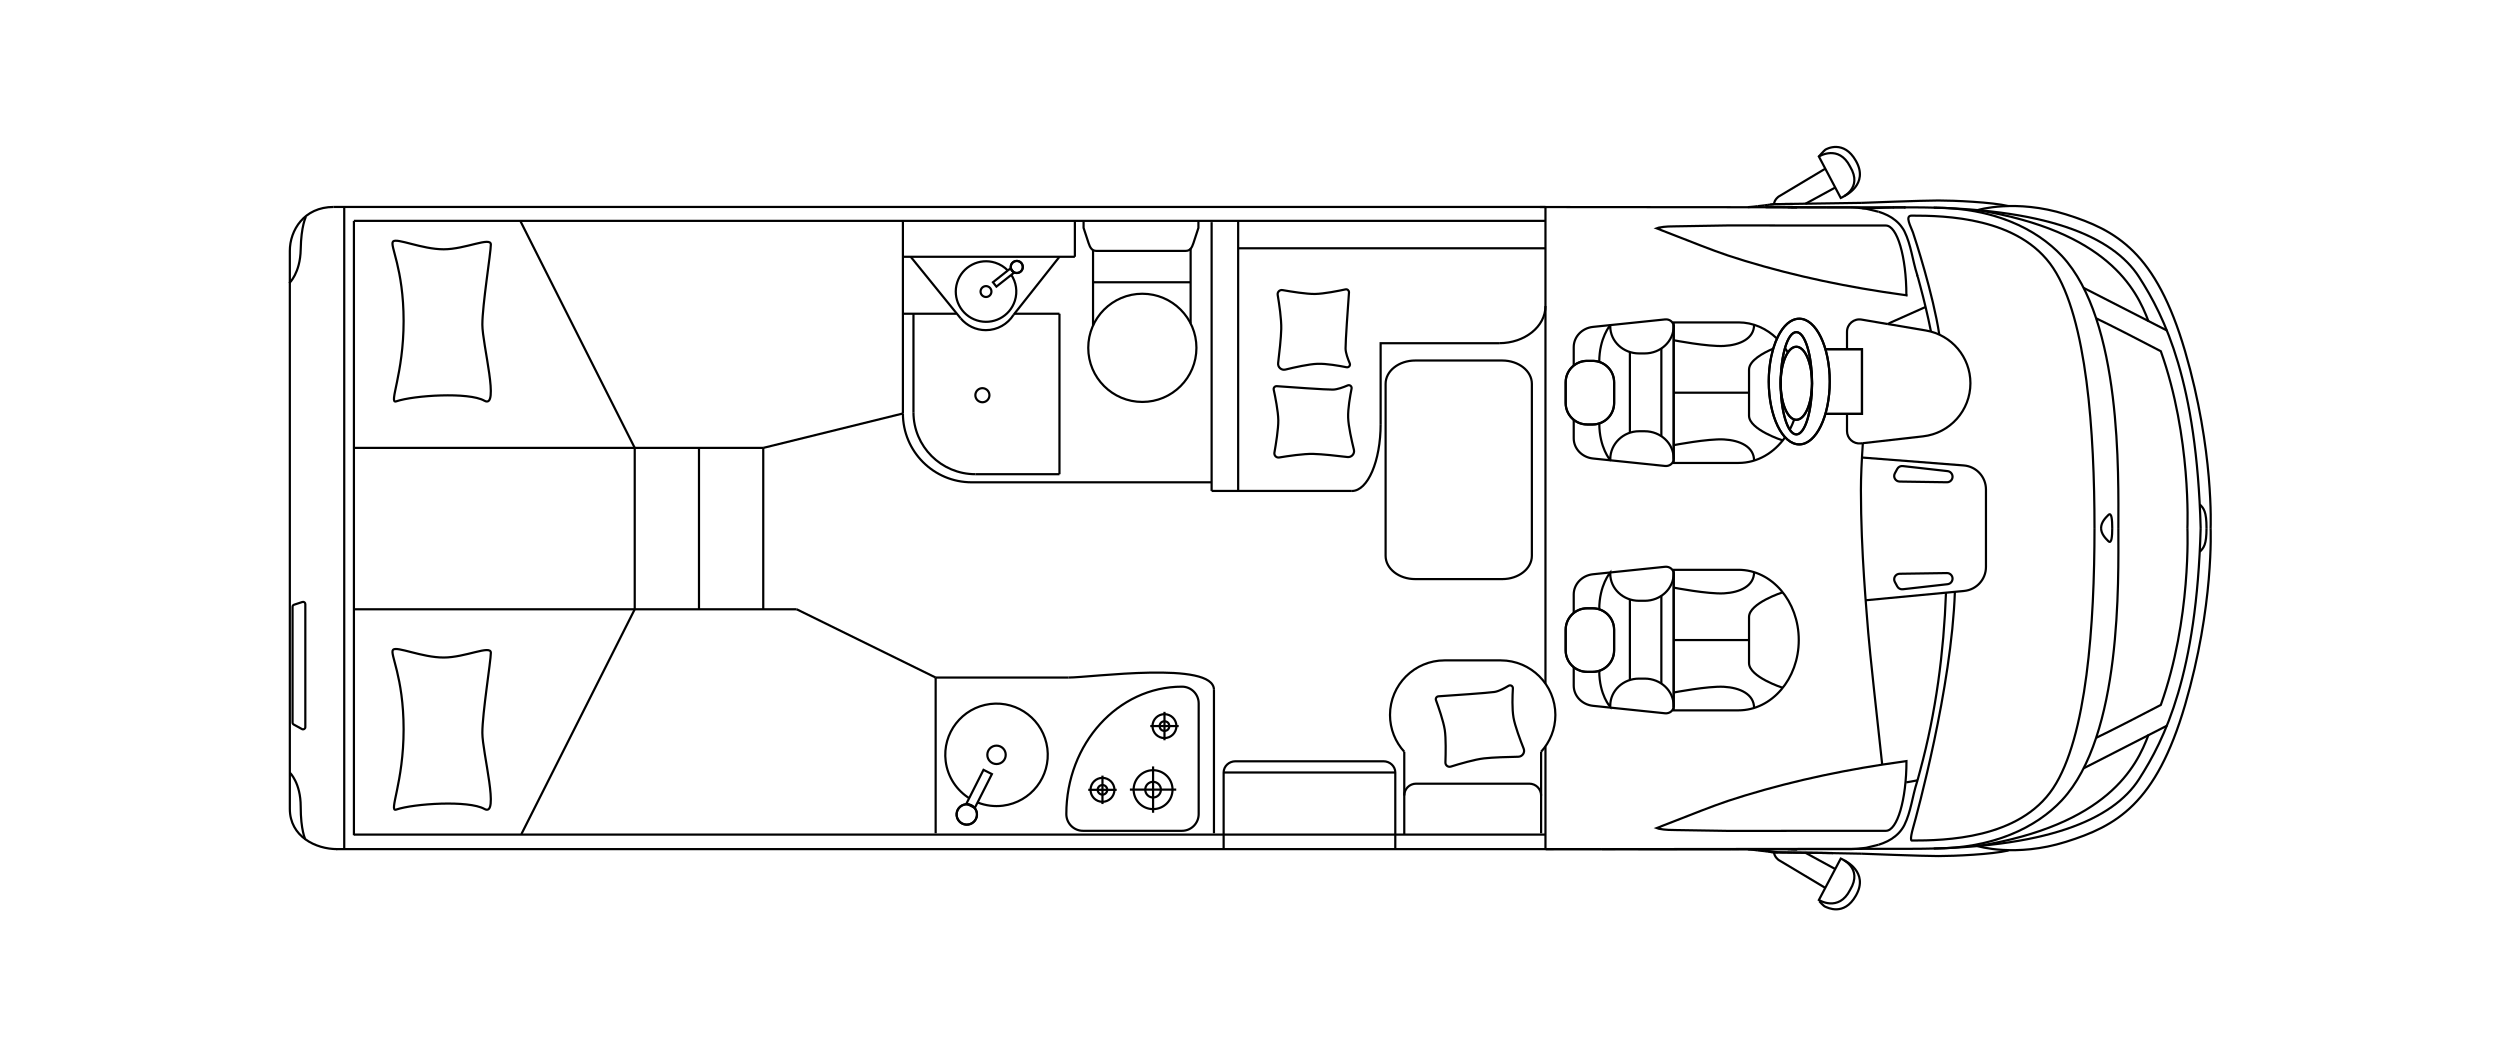 <?xml version="1.0" encoding="utf-8"?>
<!-- Generator: Adobe Illustrator 24.1.3, SVG Export Plug-In . SVG Version: 6.00 Build 0)  -->
<svg version="1.1" xmlns="http://www.w3.org/2000/svg" xmlns:xlink="http://www.w3.org/1999/xlink" x="0px" y="0px"
	 viewBox="0 0 568 240" style="enable-background:new 0 0 568 240;" xml:space="preserve">
<style type="text/css">
	.st0{fill:none;}
	.st1{fill:#FFFFFF;}
	.st2{font-family:'MyriadPro-Regular';}
	.st3{font-size:28.346px;}
	.st4{fill:none;stroke:#FFFFFF;stroke-width:5;stroke-miterlimit:10;}
	.st5{fill:none;stroke:#FFFFFF;stroke-miterlimit:10;}
	.st6{fill:none;stroke:#000000;stroke-width:0.5;stroke-miterlimit:10;}
	.st7{fill:none;stroke:#000000;stroke-width:0.5;stroke-linecap:round;stroke-miterlimit:10;}
	.st8{fill:none;stroke:#000000;stroke-width:0.5;stroke-linejoin:round;stroke-miterlimit:10;}
</style>
<g id="Ebene_1">
</g>
<g id="Ebene_2">
	<g>
		<path class="st6" d="M76.62,192.92c-4.88,0-10.77-2.85-10.77-9.16V57c0-4.63,3.18-9.98,9.97-9.98"/>
		<path class="st6" d="M65.85,175.54c0,0,2.47,2.33,2.47,7.72c0,5.39,1.04,7.42,1.04,7.42"/>
		<path class="st6" d="M65.71,64.35c0,0,2.51-2.28,2.61-7.68s1.18-7.4,1.18-7.4"/>
		<path class="st6" d="M68.62,165.65l-1.89-1.04c-0.16-0.09-0.26-0.26-0.26-0.44v-26.3c0-0.22,0.14-0.41,0.35-0.48l1.89-0.62
			c0.33-0.11,0.66,0.14,0.66,0.48v27.97C69.36,165.59,68.95,165.83,68.62,165.65z"/>
		<line class="st6" x1="78.21" y1="47.02" x2="78.21" y2="192.92"/>
		<line class="st6" x1="351.13" y1="47.02" x2="75.83" y2="47.02"/>
		<line class="st6" x1="363.81" y1="192.92" x2="76.41" y2="192.92"/>
		<line class="st6" x1="351.13" y1="50.18" x2="80.41" y2="50.18"/>
		<line class="st6" x1="80.41" y1="50.18" x2="80.41" y2="189.77"/>
		<line class="st6" x1="80.41" y1="189.62" x2="351.13" y2="189.62"/>
		<path class="st6" d="M229.74,62.41c1.13,1.68,1.5,3.84,0.84,5.92c-1.15,3.62-5.02,5.62-8.64,4.46c-3.62-1.15-5.62-5.02-4.46-8.64
			c1.15-3.62,5.02-5.62,8.64-4.46c1.13,0.36,2.09,0.98,2.86,1.77"/>
		<polyline class="st6" points="229.76,62.45 226.38,65.12 225.6,64.13 228.97,61.46 		"/>
		<polyline class="st6" points="228.97,61.46 229.59,60.98 230.37,61.97 229.76,62.45 		"/>
		<path class="st6" d="M231.86,61.73c-0.59,0.47-1.45,0.37-1.92-0.23c-0.47-0.59-0.37-1.45,0.23-1.92c0.59-0.47,1.45-0.37,1.92,0.23
			C232.55,60.41,232.45,61.27,231.86,61.73"/>
		<path class="st6" d="M231.86,61.73c-0.59,0.47-1.45,0.37-1.92-0.23c-0.47-0.59-0.37-1.45,0.23-1.92c0.59-0.47,1.45-0.37,1.92,0.23
			C232.55,60.41,232.45,61.27,231.86,61.73z"/>
		<path class="st6" d="M225.14,66.76c-0.29,0.62-1.02,0.89-1.64,0.6c-0.62-0.29-0.89-1.02-0.6-1.64c0.29-0.62,1.02-0.89,1.64-0.6
			C225.16,65.41,225.43,66.14,225.14,66.76z"/>
		<line class="st6" x1="205.14" y1="50.18" x2="205.14" y2="93.94"/>
		<line class="st6" x1="275.28" y1="111.54" x2="275.28" y2="50.47"/>
		<path class="st6" d="M205.14,93.94c0,8.64,6.99,15.64,15.64,15.64h0.1h54.4"/>
		<path class="st6" d="M230.26,71.55c-1.32,2.08-3.64,3.46-6.28,3.46c-2.3,0-4.36-1.05-5.72-2.69"/>
		<line class="st6" x1="205.14" y1="58.34" x2="244.21" y2="58.34"/>
		<line class="st6" x1="244.21" y1="58.34" x2="244.21" y2="50.18"/>
		<line class="st6" x1="206.91" y1="58.34" x2="218.25" y2="72.32"/>
		<line class="st6" x1="230.26" y1="71.55" x2="240.71" y2="58.34"/>
		<line class="st6" x1="205.14" y1="71.28" x2="217.32" y2="71.28"/>
		<line class="st6" x1="230.47" y1="71.28" x2="240.71" y2="71.28"/>
		<line class="st6" x1="240.71" y1="71.28" x2="240.71" y2="107.74"/>
		<path class="st6" d="M221.61,107.74c-7.77,0-14.07-6.3-14.07-14.07"/>
		<line class="st6" x1="207.54" y1="93.68" x2="207.54" y2="71.28"/>
		<line class="st6" x1="221.61" y1="107.74" x2="240.71" y2="107.74"/>
		<path class="st6" d="M224.65,90.47c-0.37,0.8-1.32,1.15-2.12,0.77c-0.8-0.37-1.15-1.32-0.78-2.12c0.37-0.8,1.32-1.15,2.12-0.78
			C224.68,88.72,225.02,89.67,224.65,90.47z"/>
		<path class="st6" d="M317.01,192.92v-17.41c0-1.41-1.21-2.55-2.7-2.55h-33.6c-1.49,0-2.7,1.14-2.7,2.55v17.41"/>
		<line class="st6" x1="317.01" y1="175.51" x2="278.01" y2="175.51"/>
		<line class="st6" x1="248.34" y1="64.13" x2="270.51" y2="64.13"/>
		<line class="st6" x1="248.34" y1="56.81" x2="248.34" y2="73.98"/>
		<line class="st6" x1="270.51" y1="56.41" x2="270.51" y2="73.48"/>
		<circle class="st6" cx="259.54" cy="79.03" r="12.29"/>
		<path class="st6" d="M272.28,50.18v1.6l-1.14,3.48C270.8,56.3,270.37,57,269.4,57c0,0-20.32,0-20.32,0c-0.97,0-1.4-0.7-1.75-1.75
			l-1.14-3.48v-1.6"/>
		<path class="st6" d="M341.32,131.57h-19.79c-3.71,0-6.72-2.37-6.72-5.29V87.2c0-2.92,3.01-5.29,6.72-5.29h19.79
			c3.71,0,6.72,2.37,6.72,5.29v39.08C348.04,129.2,345.03,131.57,341.32,131.57z"/>
		<path class="st6" d="M290.09,87.74c-0.45-0.03-0.8,0.37-0.7,0.8c0.34,1.57,1.01,4.91,1.04,6.93c0.03,1.91-0.54,5.45-0.88,7.37
			c-0.11,0.65,0.44,1.21,1.09,1.1c1.95-0.32,5.57-0.87,7.75-0.81c2.02,0.05,5.55,0.44,7.75,0.71c0.93,0.11,1.69-0.74,1.47-1.65
			c-0.51-2.08-1.25-5.37-1.31-7.3c-0.07-2.02,0.45-4.95,0.78-6.6c0.1-0.51-0.41-0.93-0.89-0.72c-0.97,0.42-2.36,0.93-3.35,0.95
			C301.42,88.55,292.9,87.95,290.09,87.74z"/>
		<path class="st6" d="M326.84,158.2c-0.45,0.03-0.74,0.48-0.58,0.89c0.55,1.51,1.68,4.72,1.99,6.72c0.29,1.89,0.22,5.47,0.15,7.42
			c-0.02,0.65,0.61,1.13,1.23,0.94c1.88-0.59,5.4-1.63,7.56-1.87c2.01-0.23,5.56-0.33,7.77-0.37c0.94-0.02,1.57-0.97,1.22-1.84
			c-0.79-1.99-1.98-5.15-2.31-7.05c-0.35-2-0.24-4.96-0.14-6.64c0.03-0.52-0.53-0.86-0.98-0.59c-0.91,0.55-2.21,1.24-3.19,1.4
			C338.16,157.43,329.64,158.01,326.84,158.2z"/>
		<path class="st6" d="M306.49,66.45c0.03-0.44-0.37-0.8-0.8-0.7c-1.57,0.34-4.91,1.01-6.93,1.04c-1.91,0.03-5.45-0.54-7.37-0.88
			c-0.65-0.11-1.21,0.44-1.1,1.09c0.33,1.95,0.87,5.57,0.81,7.75c-0.05,2.02-0.44,5.55-0.71,7.75c-0.11,0.93,0.74,1.69,1.65,1.47
			c2.08-0.51,5.37-1.25,7.3-1.31c2.03-0.07,4.95,0.45,6.6,0.78c0.51,0.1,0.93-0.41,0.72-0.89c-0.42-0.97-0.93-2.36-0.95-3.35
			C305.68,77.78,306.28,69.26,306.49,66.45z"/>
		<line class="st6" x1="275.28" y1="111.54" x2="307.14" y2="111.54"/>
		<polyline class="st6" points="340.61,77.98 313.68,77.98 313.68,96.37 		"/>
		<path class="st6" d="M351.13,69.54c0,4.66-4.71,8.43-10.52,8.43"/>
		<path class="st6" d="M313.68,96.37c0,8.39-2.92,15.18-6.53,15.18"/>
		<line class="st6" x1="281.31" y1="111.54" x2="281.31" y2="50.18"/>
		<line class="st6" x1="281.31" y1="56.41" x2="351.13" y2="56.41"/>
		<line class="st6" x1="319.05" y1="170.8" x2="319.05" y2="189.62"/>
		<path class="st6" d="M350.14,170.8c2.01-2.2,3.24-5.14,3.24-8.36c0-6.85-5.55-12.4-12.4-12.4h-12.77c-6.85,0-12.4,5.55-12.4,12.4
			c0,3.22,1.23,6.15,3.24,8.36"/>
		<line class="st6" x1="350.14" y1="170.8" x2="350.14" y2="189.33"/>
		<path class="st6" d="M350.14,180.74c0-1.49-1.2-2.69-2.69-2.69h-25.71c-1.49,0-2.69,1.2-2.69,2.69"/>
		<line class="st6" x1="80.41" y1="101.76" x2="173.41" y2="101.76"/>
		<line class="st6" x1="173.41" y1="101.76" x2="205.14" y2="93.94"/>
		<line class="st6" x1="212.58" y1="189.33" x2="212.58" y2="153.94"/>
		<line class="st6" x1="212.58" y1="153.94" x2="181.01" y2="138.43"/>
		<line class="st6" x1="181.01" y1="138.43" x2="80.41" y2="138.43"/>
		<line class="st6" x1="144.21" y1="138.43" x2="144.21" y2="101.76"/>
		<line class="st6" x1="158.81" y1="101.76" x2="158.81" y2="138.43"/>
		<line class="st6" x1="173.41" y1="101.76" x2="173.41" y2="138.43"/>
		<line class="st6" x1="118.21" y1="50.18" x2="144.21" y2="101.76"/>
		<line class="st6" x1="144.21" y1="138.43" x2="118.46" y2="189.51"/>
		<path class="st6" d="M90.01,91.19c4.04-1.38,16.5-2.16,20.04-0.15c3.55,2-0.46-12.81-0.46-17.28s1.93-16.35,1.93-18.2
			c0-1.85-5.79,1.08-10.72,1.08c-4.94,0-10.64-2.63-11.49-1.78c-0.85,0.85,2.39,6.03,2.39,18.1C91.7,85.02,88.24,91.8,90.01,91.19z"
			/>
		<path class="st6" d="M90.01,183.94c4.04-1.38,16.5-2.16,20.04-0.15c3.55,2-0.46-12.81-0.46-17.28c0-4.47,1.93-16.35,1.93-18.2
			c0-1.85-5.79,1.08-10.72,1.08c-4.94,0-10.64-2.62-11.49-1.77c-0.85,0.85,2.39,6.03,2.39,18.1
			C91.7,177.77,88.24,184.55,90.01,183.94z"/>
		<line class="st6" x1="212.58" y1="153.94" x2="242.74" y2="153.94"/>
		<line class="st6" x1="275.81" y1="189.33" x2="275.81" y2="156.73"/>
		<path class="st6" d="M275.81,156.73c0-6.69-27.93-2.79-33.07-2.79"/>
		<path class="st6" d="M268.54,156.01c-14.52,0-26.27,12.95-26.27,28.95c0,2.1,1.7,3.8,3.8,3.8h22.47c2.1,0,3.8-1.7,3.8-3.8v-25.15
			C272.34,157.71,270.64,156.01,268.54,156.01z"/>
		<path class="st6" d="M263.76,179.41c0,0.98-0.8,1.78-1.78,1.78c-0.98,0-1.78-0.8-1.78-1.78c0-0.98,0.8-1.78,1.78-1.78
			C262.96,177.63,263.76,178.43,263.76,179.41z"/>
		<path class="st6" d="M266.4,179.41c0,2.44-1.98,4.42-4.42,4.42s-4.42-1.98-4.42-4.42c0-2.44,1.98-4.42,4.42-4.42
			S266.4,176.97,266.4,179.41z"/>
		<line class="st6" x1="261.98" y1="174.13" x2="261.98" y2="184.66"/>
		<line class="st6" x1="267.24" y1="179.4" x2="256.71" y2="179.4"/>
		<circle class="st6" cx="264.57" cy="164.97" r="1.09"/>
		<path class="st6" d="M267.28,164.97c0,1.5-1.22,2.72-2.72,2.72c-1.5,0-2.71-1.22-2.71-2.72c0-1.5,1.22-2.71,2.71-2.71
			C266.07,162.26,267.28,163.47,267.28,164.97z"/>
		<line class="st6" x1="264.57" y1="161.73" x2="264.57" y2="168.19"/>
		<line class="st6" x1="267.8" y1="164.96" x2="261.34" y2="164.96"/>
		<path class="st6" d="M251.57,179.45c0,0.6-0.49,1.09-1.09,1.09c-0.6,0-1.09-0.49-1.09-1.09c0-0.6,0.49-1.09,1.09-1.09
			C251.08,178.36,251.57,178.85,251.57,179.45z"/>
		<path class="st6" d="M253.2,179.45c0,1.5-1.22,2.72-2.72,2.72c-1.5,0-2.71-1.22-2.71-2.72c0-1.5,1.22-2.72,2.71-2.72
			C251.98,176.74,253.2,177.95,253.2,179.45z"/>
		<line class="st6" x1="250.48" y1="176.22" x2="250.48" y2="182.68"/>
		<line class="st6" x1="253.71" y1="179.45" x2="247.25" y2="179.45"/>
		<path class="st6" d="M220.3,181.41c-2.89-1.79-4.98-4.82-5.44-8.45c-0.81-6.38,3.71-12.2,10.09-13.01
			c6.38-0.8,12.2,3.71,13.01,10.09c0.81,6.38-3.71,12.21-10.09,13.01c-1.98,0.25-3.91-0.02-5.66-0.69"/>
		
			<rect x="218.3" y="178.15" transform="matrix(0.451 -0.892 0.892 0.451 -37.795 296.967)" class="st6" width="8.61" height="2.14"/>
		<path class="st6" d="M217.59,184c0.58-1.14,1.97-1.6,3.11-1.02c1.14,0.58,1.6,1.97,1.02,3.11c-0.58,1.14-1.97,1.6-3.11,1.02
			C217.47,186.53,217.01,185.14,217.59,184"/>
		<path class="st6" d="M217.59,184c0.58-1.14,1.97-1.6,3.11-1.02c1.14,0.58,1.6,1.97,1.02,3.11c-0.58,1.14-1.97,1.6-3.11,1.02
			C217.47,186.53,217.01,185.14,217.59,184z"/>
		<path class="st6" d="M224.32,171.5c0-1.15,0.93-2.09,2.09-2.09c1.15,0,2.09,0.93,2.09,2.09s-0.93,2.09-2.09,2.09
			C225.26,173.59,224.32,172.66,224.32,171.5z"/>
		<line class="st6" x1="351.13" y1="169.56" x2="351.13" y2="193.11"/>
		<line class="st6" x1="351.13" y1="47.02" x2="351.13" y2="155.32"/>
	</g>
	<g>
		<g>
			<path class="st6" d="M423.24,100.69c-0.27,3.95-0.44,7.69-0.44,10.65c0,14.22,1.34,27.96,1.67,32.48
				c0.25,3.32,2.16,20.84,3.17,29.93"/>
			<path class="st6" d="M437.49,69.74l-7.71,3.44c-0.3,0.13-0.58,0.28-0.86,0.45"/>
			<path class="st6" d="M423.04,103.95l23.13,1.8c2.84,0.22,5.04,2.59,5.04,5.45v17.62c0,2.81-2.14,5.17-4.95,5.44l-22.39,2.12"/>
			<path class="st6" d="M442.49,107.04l-10.19-1.15c-0.51-0.06-1.01,0.2-1.25,0.66l-0.54,1c-0.45,0.84,0.15,1.85,1.1,1.86
				l10.73,0.16c0.7,0.01,1.28-0.56,1.28-1.26C443.61,107.65,443.13,107.11,442.49,107.04z"/>
			<path class="st6" d="M442.49,132.73l-10.19,1.15c-0.51,0.06-1.01-0.2-1.25-0.66l-0.54-1c-0.45-0.84,0.15-1.85,1.1-1.86
				l10.73-0.16c0.7-0.01,1.28,0.56,1.28,1.26C443.61,132.12,443.13,132.66,442.49,132.73z"/>
			<polyline class="st6" points="414.8,79.34 423.04,79.34 423.04,94.03 414.8,94.03 			"/>
			<polyline class="st6" points="414.8,79.34 423.04,79.34 423.04,94.03 414.8,94.03 			"/>
			<path class="st6" d="M405.58,99.34c-2.51,3.57-6.32,5.84-10.59,5.84h-14.73V73.25h14.73c3.31,0,6.34,1.37,8.71,3.65"/>
			<path class="st6" d="M407.65,95.3c-0.29,0.81-0.63,1.59-1.02,2.33"/>
			<path class="st6" d="M405.55,79.06c0.23,0.33,0.46,0.67,0.67,1.02"/>
			<path class="st6" d="M357.55,83.06v-4.2c0-2.35,1.89-4.33,4.38-4.59l16.39-1.7c1.04-0.11,1.95,0.65,1.95,1.64v30.02
				c0,0.98-0.91,1.74-1.95,1.64l-16.39-1.7c-2.49-0.26-4.38-2.23-4.38-4.59v-4.2"/>
			<path class="st6" d="M360.59,96.44h1.27c2.69,0,4.87-2.18,4.87-4.87v-4.71c0-2.69-2.18-4.87-4.87-4.87h-1.27
				c-2.69,0-4.87,2.18-4.87,4.87v4.71C355.72,94.26,357.9,96.44,360.59,96.44"/>
			<path class="st6" d="M357.49,95.33c0.84,0.69,1.92,1.11,3.1,1.11h1.27c2.69,0,4.87-2.18,4.87-4.87v-4.71
				c0-2.69-2.18-4.87-4.87-4.87h-1.27c-1.15,0-2.2,0.4-3.04,1.06"/>
			<path class="st6" d="M357.55,83.06c-1.12,0.89-1.83,2.27-1.83,3.81v4.71c0,1.51,0.69,2.86,1.77,3.76"/>
			<path class="st6" d="M405.04,100.07c0,0-7.66-2.45-7.66-5.63v-5.22V84c0-2.09,3.25-3.84,5.52-4.8"/>
			<line class="st6" x1="397.37" y1="89.22" x2="380.26" y2="89.22"/>
			<path class="st6" d="M380.26,77.3c0,0,7.76,1.5,11.42,1.3c3.66-0.2,6.85-1.69,6.85-4.81"/>
			<path class="st6" d="M380.26,101.14c0,0,7.76-1.5,11.42-1.3c3.66,0.2,6.85,1.69,6.85,4.81"/>
			<path class="st8" d="M380.26,73.87v0.24c0,3.42-2.95,6.19-6.59,6.19h-1.28c-3.61,0-6.54-2.75-6.54-6.14v-0.29
				c0,0-2.5,2.86-2.5,8.37"/>
			<path class="st8" d="M380.26,104.41v-0.24c0-3.42-2.95-6.19-6.59-6.19h-1.28c-3.61,0-6.53,2.9-6.53,6.29v0.29
				c0,0-2.5-2.83-2.5-8.35"/>
			<polyline class="st6" points="370.31,79.98 370.31,89.22 370.31,98.3 			"/>
			<line class="st6" x1="377.46" y1="79.17" x2="377.46" y2="99.11"/>
			<path class="st6" d="M394.99,161.39h-14.73v-31.93h14.73c7.56,0,13.69,7.15,13.69,15.97
				C408.68,154.24,402.55,161.39,394.99,161.39z"/>
			<path class="st6" d="M357.55,139.26v-4.2c0-2.35,1.89-4.33,4.38-4.59l16.39-1.7c1.04-0.11,1.95,0.66,1.95,1.63v30.02
				c0,0.98-0.91,1.74-1.95,1.64l-16.39-1.7c-2.49-0.26-4.38-2.24-4.38-4.59v-4.2"/>
			<path class="st6" d="M360.59,152.65h1.27c2.69,0,4.87-2.18,4.87-4.87v-4.7c0-2.69-2.18-4.87-4.87-4.87h-1.27
				c-2.69,0-4.87,2.18-4.87,4.87v4.7C355.72,150.47,357.9,152.65,360.59,152.65"/>
			<path class="st6" d="M357.55,139.26c-1.12,0.89-1.83,2.27-1.83,3.81v4.7c0,1.54,0.72,2.92,1.83,3.81"/>
			<path class="st6" d="M357.55,151.58c0.83,0.66,1.89,1.06,3.03,1.06h1.27c2.69,0,4.87-2.18,4.87-4.87v-4.7
				c0-2.69-2.18-4.87-4.87-4.87h-1.27c-1.15,0-2.2,0.4-3.03,1.06"/>
			<path class="st6" d="M405.04,156.27c0,0-7.66-2.45-7.66-5.63v-5.22v-5.22c0-3.18,7.66-5.63,7.66-5.63"/>
			<line class="st6" x1="397.37" y1="145.42" x2="380.26" y2="145.42"/>
			<path class="st6" d="M380.26,133.51c0,0,7.76,1.5,11.42,1.3c3.66-0.2,6.85-1.69,6.85-4.81"/>
			<path class="st6" d="M380.26,157.34c0,0,7.76-1.5,11.42-1.3c3.66,0.2,6.85,1.69,6.85,4.81"/>
			<path class="st6" d="M380.26,130.07v0.24c0,3.42-2.95,6.19-6.59,6.19h-1.28c-3.61,0-6.54-2.75-6.54-6.14v-0.29
				c0,0-2.5,2.85-2.5,8.37"/>
			<path class="st6" d="M380.26,160.61v-0.24c0-3.42-2.95-6.19-6.59-6.19h-1.28c-3.61,0-6.54,2.75-6.54,6.14v0.29
				c0,0-2.5-2.69-2.5-8.2"/>
			<polyline class="st6" points="370.31,136.18 370.31,145.42 370.31,154.5 			"/>
			<line class="st6" x1="377.46" y1="135.37" x2="377.46" y2="155.31"/>
			<path class="st6" d="M408.79,72.41c-3.83,0-6.93,6.39-6.93,14.28c0,7.89,3.1,14.28,6.93,14.28c3.83,0,6.93-6.39,6.93-14.28
				C415.73,78.8,412.62,72.41,408.79,72.41 M408.13,98.7c-1.97,0-3.56-5.2-3.56-11.62c0-6.42,1.59-11.62,3.56-11.62
				c1.97,0,3.56,5.2,3.56,11.62C411.69,93.5,410.1,98.7,408.13,98.7"/>
			<path class="st6" d="M402.89,79.2c-0.65,2.18-1.03,4.74-1.03,7.49c0,7.89,3.1,14.28,6.93,14.28c3.83,0,6.93-6.39,6.93-14.28
				c0-7.89-3.1-14.28-6.93-14.28C406.3,72.41,404.11,75.12,402.89,79.2 M408.13,98.7c-1.97,0-3.56-5.2-3.56-11.62
				c0-6.42,1.59-11.62,3.56-11.62c1.97,0,3.56,5.2,3.56,11.62C411.69,93.5,410.1,98.7,408.13,98.7z"/>
			<path class="st6" d="M411.69,87.08c0-4.58-1.59-8.3-3.56-8.3c-1.97,0-3.56,3.71-3.56,8.3c0,4.58,1.6,8.3,3.56,8.3
				C410.09,95.37,411.69,91.66,411.69,87.08"/>
			<ellipse class="st6" cx="408.13" cy="87.08" rx="3.56" ry="8.3"/>
			<path class="st6" d="M423.23,100.69l-0.45,0.05c-1.68,0.19-3.14-1.12-3.14-2.81v-3.9"/>
			<path class="st6" d="M428.92,73.62l8.65,1.47c5.84,0.99,10.11,6.05,10.11,11.98c0,6.18-4.64,11.38-10.78,12.07l-13.67,1.55"/>
			<path class="st6" d="M419.64,79.34v-3.95c0-1.75,1.57-3.08,3.3-2.78l5.98,1.02"/>
		</g>
		<polyline class="st6" points="433.1,177.75 434.29,177.55 434.59,177.49 435.68,177.29 		"/>
		<path class="st6" d="M435.68,177.22l-0.08,0.25l-0.06,0.21c-1.04,3.23-1.36,6.71-2.87,9.78l-0.26,0.47l-0.3,0.45
			c-0.79,1.15-2.03,2.13-3.27,2.74l-1.01,0.45l-1,0.35"/>
		<path class="st6" d="M442.13,134.65c-0.5,13.6-2.29,27.16-5.84,40.31l-0.61,2.27l0.06-0.02"/>
		<polyline class="st6" points="420.99,47.14 422.03,47.2 423.03,47.31 424.02,47.43 426.84,48.12 		"/>
		<line class="st6" x1="420.46" y1="47.12" x2="420.99" y2="47.14"/>
		<polyline class="st6" points="401.14,47.08 408.32,47.1 410.6,47.12 414.98,47.12 		"/>
		<line class="st6" x1="420.46" y1="47.12" x2="420.44" y2="47.12"/>
		<line class="st6" x1="430.28" y1="47.12" x2="430.03" y2="47.12"/>
		<line class="st6" x1="414.98" y1="47.12" x2="420.46" y2="47.12"/>
		<line class="st6" x1="432.63" y1="47.12" x2="432.94" y2="47.12"/>
		<line class="st6" x1="423.1" y1="47.31" x2="425.06" y2="47.31"/>
		<line class="st6" x1="405.93" y1="46.36" x2="407.3" y2="46.35"/>
		<line class="st6" x1="406.18" y1="47.1" x2="408.04" y2="47.08"/>
		<line class="st6" x1="403.7" y1="46.38" x2="405.93" y2="46.36"/>
		<line class="st6" x1="408.04" y1="47.08" x2="408.3" y2="47.08"/>
		<line class="st6" x1="403.29" y1="46.38" x2="403.7" y2="46.38"/>
		<line class="st6" x1="403.09" y1="46.41" x2="403.29" y2="46.38"/>
		<line class="st6" x1="402.88" y1="46.41" x2="403.09" y2="46.41"/>
		<polyline class="st6" points="397.11,47.06 397.19,47.06 397.63,47.02 		"/>
		<line class="st6" x1="403.97" y1="46.38" x2="403.91" y2="46.38"/>
		<polyline class="st6" points="397.63,47.02 398.12,46.98 398.69,46.92 399.32,46.84 		"/>
		<polyline class="st6" points="402.57,46.45 402.7,46.43 402.88,46.41 		"/>
		<polyline class="st6" points="399.32,46.84 400.04,46.76 400.82,46.67 		"/>
		<line class="st6" x1="400.82" y1="46.67" x2="401.67" y2="46.55"/>
		<line class="st6" x1="401.67" y1="46.55" x2="402.57" y2="46.45"/>
		<path class="st6" d="M424.39,47.32l6.12-0.2c0.72,0,1.45,0,2.17,0h0.23"/>
		<polyline class="st6" points="402.57,46.45 403.01,46.41 403.21,46.38 403.91,46.38 		"/>
		<polyline class="st6" points="402.21,46.51 402.47,46.45 402.57,46.45 		"/>
		<polyline class="st6" points="408.3,47.08 408.14,47.08 406.97,47.1 		"/>
		<line class="st6" x1="434.27" y1="45.77" x2="434.25" y2="45.77"/>
		<path class="st6" d="M435.7,62.81l-0.08-0.25l-0.06-0.2c-1.04-3.23-1.36-6.71-2.86-9.78l-0.26-0.47l-0.31-0.45
			c-0.79-1.15-2.03-2.13-3.27-2.74l-1.01-0.45l-1-0.35"/>
		<path class="st6" d="M438.72,75.35c-0.38-1.88-0.78-3.75-1.23-5.61c-0.37-1.55-0.76-3.1-1.18-4.65l-0.61-2.27l0.06,0.02"/>
		<line class="st6" x1="433.12" y1="67.07" x2="433.35" y2="67.07"/>
		<g>
			<path class="st6" d="M403.05,46.4c0.08-1.07,1.06-1.74,1.06-1.74l10.6-6.34"/>
			<line class="st6" x1="416.96" y1="42.61" x2="410.17" y2="46.31"/>
			<path class="st6" d="M413.25,35.56c0,0,1.05-1.22,1.44-1.53c0.3-0.23,4.24-2.31,6.96,2.5c3.11,5.41-2.65,8.02-2.65,8.02"/>
			<path class="st6" d="M413.25,35.56l4.97,9.42c0,0,5.2-2.06,2.12-7.13C417.75,32.74,413.25,35.56,413.25,35.56z"/>
		</g>
		<polyline class="st6" points="420.99,192.9 422.03,192.84 423.03,192.73 424.02,192.61 426.84,191.92 		"/>
		<line class="st6" x1="420.46" y1="192.92" x2="420.99" y2="192.9"/>
		<polyline class="st6" points="401.14,192.96 408.32,192.94 410.6,192.92 414.98,192.92 		"/>
		<polyline class="st6" points="393.31,192.98 395.35,192.98 401.14,192.96 		"/>
		<line class="st6" x1="420.46" y1="192.92" x2="420.44" y2="192.92"/>
		<line class="st6" x1="390.52" y1="192.98" x2="393.31" y2="192.98"/>
		<line class="st6" x1="414.98" y1="192.92" x2="420.46" y2="192.92"/>
		<path class="st6" d="M363.88,192.94h3.99c6.59,0.02,13.17,0.05,19.76,0.04h2.89"/>
		<line class="st6" x1="405.93" y1="193.68" x2="407.3" y2="193.7"/>
		<line class="st6" x1="406.18" y1="192.94" x2="408.04" y2="192.96"/>
		<line class="st6" x1="403.7" y1="193.66" x2="405.93" y2="193.68"/>
		<line class="st6" x1="408.04" y1="192.96" x2="408.3" y2="192.96"/>
		<polyline class="st6" points="407.3,193.7 408.81,193.72 410.41,193.74 413.83,193.78 415.61,193.82 423.02,193.96 		"/>
		<line class="st6" x1="403.29" y1="193.66" x2="403.7" y2="193.66"/>
		<line class="st6" x1="403.09" y1="193.63" x2="403.29" y2="193.66"/>
		<line class="st6" x1="402.88" y1="193.63" x2="403.09" y2="193.63"/>
		<polyline class="st6" points="397.11,192.98 397.19,192.98 397.63,193.02 		"/>
		<line class="st6" x1="403.97" y1="193.66" x2="403.91" y2="193.66"/>
		<polyline class="st6" points="397.63,193.02 398.12,193.06 398.69,193.12 399.32,193.21 		"/>
		<polyline class="st6" points="402.57,193.6 402.7,193.62 402.88,193.63 		"/>
		<polyline class="st6" points="399.32,193.21 400.04,193.29 400.82,193.37 		"/>
		<line class="st6" x1="400.82" y1="193.37" x2="401.67" y2="193.49"/>
		<line class="st6" x1="401.67" y1="193.49" x2="402.57" y2="193.6"/>
		<polyline class="st6" points="402.57,193.6 403.01,193.63 403.21,193.66 403.91,193.66 		"/>
		<polyline class="st6" points="402.21,193.53 402.47,193.6 402.57,193.6 		"/>
		<polyline class="st6" points="408.3,192.96 408.14,192.96 406.97,192.94 		"/>
		<polyline class="st6" points="403.91,193.66 404.38,193.66 404.86,193.68 410.66,193.74 416.47,193.82 		"/>
		<polyline class="st6" points="403.91,193.66 403.29,193.57 402.7,193.47 402.08,193.39 399.07,192.96 		"/>
		<g>
			<path class="st6" d="M403.05,193.64c0.08,1.07,1.06,1.75,1.06,1.75l10.6,6.34"/>
			<line class="st6" x1="416.96" y1="197.44" x2="410.17" y2="193.74"/>
			<path class="st6" d="M413.35,204.76c0,0,0.98,1.12,1.34,1.24c0.36,0.12,4.24,2.31,6.96-2.5c3.11-5.41-2.65-8.02-2.65-8.02"/>
			<path class="st6" d="M413.25,204.48l4.97-9.42c0,0,5.2,2.06,2.12,7.13C417.75,207.3,413.25,204.48,413.25,204.48z"/>
		</g>
		<path class="st6" d="M392.57,51.22l35.89,0.02c2.58,0,4.67,7.08,4.67,15.84l-0.88-0.12c-12.11-1.66-24.11-4.13-35.81-7.69
			l-3.87-1.23c-3.86-1.3-8.27-3.09-12.07-4.56l-3.11-1.21l-0.1-0.06l-0.66-0.25l-0.21-0.08l0.45-0.16c1.46-0.3,2.84-0.29,4.34-0.31
			h0.19L392.57,51.22z"/>
		<path class="st6" d="M392.59,188.78l35.89-0.02c2.58,0,4.67-7.08,4.67-15.84l-0.88,0.13c-12.11,1.66-24.11,4.13-35.81,7.69
			l-3.87,1.23c-3.86,1.3-8.27,3.09-12.07,4.56l-3.11,1.21l-0.1,0.06l-0.66,0.25l-0.21,0.08l0.45,0.16c1.46,0.3,2.84,0.29,4.34,0.31
			h0.19L392.59,188.78z"/>
		<g>
			<g>
				<path class="st6" d="M477.37,119.98c0,1.29,0.94,2.28,1.64,2.97c0.76,0.75,0.89-1.12,0.89-2.97"/>
			</g>
			<path class="st6" d="M499.99,119.98c-0.91,33.22-8.11,47.89-14.01,57.06c-5.9,9.17-21.01,15.81-51.81,15.81l-82.99,0.09"/>
			<path class="st6" d="M496.98,119.98c0,0,0.92,20.7-6.04,40.18c-11.74,6.13-14.71,7.48-14.71,7.48"/>
			<path class="st6" d="M475.87,119.98c0,21.73-1.73,47.54-9.4,59.1c-7.67,11.56-24.6,11.89-32.15,11.89c0,0-0.47-0.06,0.34-2.91
				c0.81-2.86,8.75-31.77,9.49-53.61"/>
			<path class="st6" d="M481.29,119.98c0,11.92,0.86,47.16-12.82,61.82c-5.84,6.26-15.72,10.98-29.12,10.98"/>
			<line class="st6" x1="473.4" y1="174.56" x2="492.4" y2="164.84"/>
			<path class="st6" d="M488.16,166.9c-2.76,7.46-9.45,20.53-38.84,25.34c0,0,8.59,2.62,20.04-0.97
				c11.45-3.59,20.49-8.55,27.08-31.08c6.62-22.63,5.81-40.2,5.81-40.2"/>
			<path class="st6" d="M499.79,125.36c0.9-0.89,1.53-1.59,1.53-5.37"/>
			<g>
				<path class="st6" d="M477.37,119.98c0-1.29,0.94-2.28,1.64-2.97c0.76-0.75,0.89,1.12,0.89,2.97"/>
			</g>
			<path class="st6" d="M499.99,119.98c-0.91-33.22-8.11-47.89-14.01-57.06c-5.9-9.17-21.01-15.81-51.81-15.81l-84.3-0.07"/>
			<path class="st6" d="M496.98,119.98c0,0,0.92-20.7-6.04-40.18c-11.74-6.13-14.71-7.48-14.71-7.48"/>
			<path class="st6" d="M475.87,119.98c0-21.73-1.73-47.54-9.4-59.1c-7.67-11.56-24.6-11.89-32.15-11.89c-1.62,0-0.15,2.52,0.3,3.81
				c0.45,1.3,4.59,14.03,5.99,23.23"/>
			<path class="st6" d="M481.29,119.98c0-11.92,0.86-47.16-12.82-61.82c-5.84-6.26-15.72-10.98-29.12-10.98"/>
			<line class="st6" x1="473.4" y1="65.41" x2="492.4" y2="75.13"/>
			<path class="st6" d="M488.16,73.07c-2.76-7.46-9.45-20.53-38.84-25.34c0,0,8.59-2.62,20.04,0.97
				c11.45,3.59,20.49,8.55,27.08,31.08c6.62,22.63,5.81,40.2,5.81,40.2"/>
			<path class="st6" d="M499.79,114.61c0.9,0.89,1.53,1.59,1.53,5.37"/>
		</g>
		<path class="st6" d="M423.02,46.09c0,0,13.72-0.54,17.37-0.54s12.16,0.38,15.94,1.27"/>
		<path class="st6" d="M423.02,193.96c0,0,13.72,0.54,17.37,0.54s12.16-0.38,15.94-1.27"/>
		<polyline class="st6" points="403.91,46.38 404.38,46.38 404.86,46.36 423.02,46.09 		"/>
	</g>
</g>
<g id="Ebene_3">
</g>
<g id="Ebene_4">
</g>
<g id="Ebene_5">
</g>
</svg>
